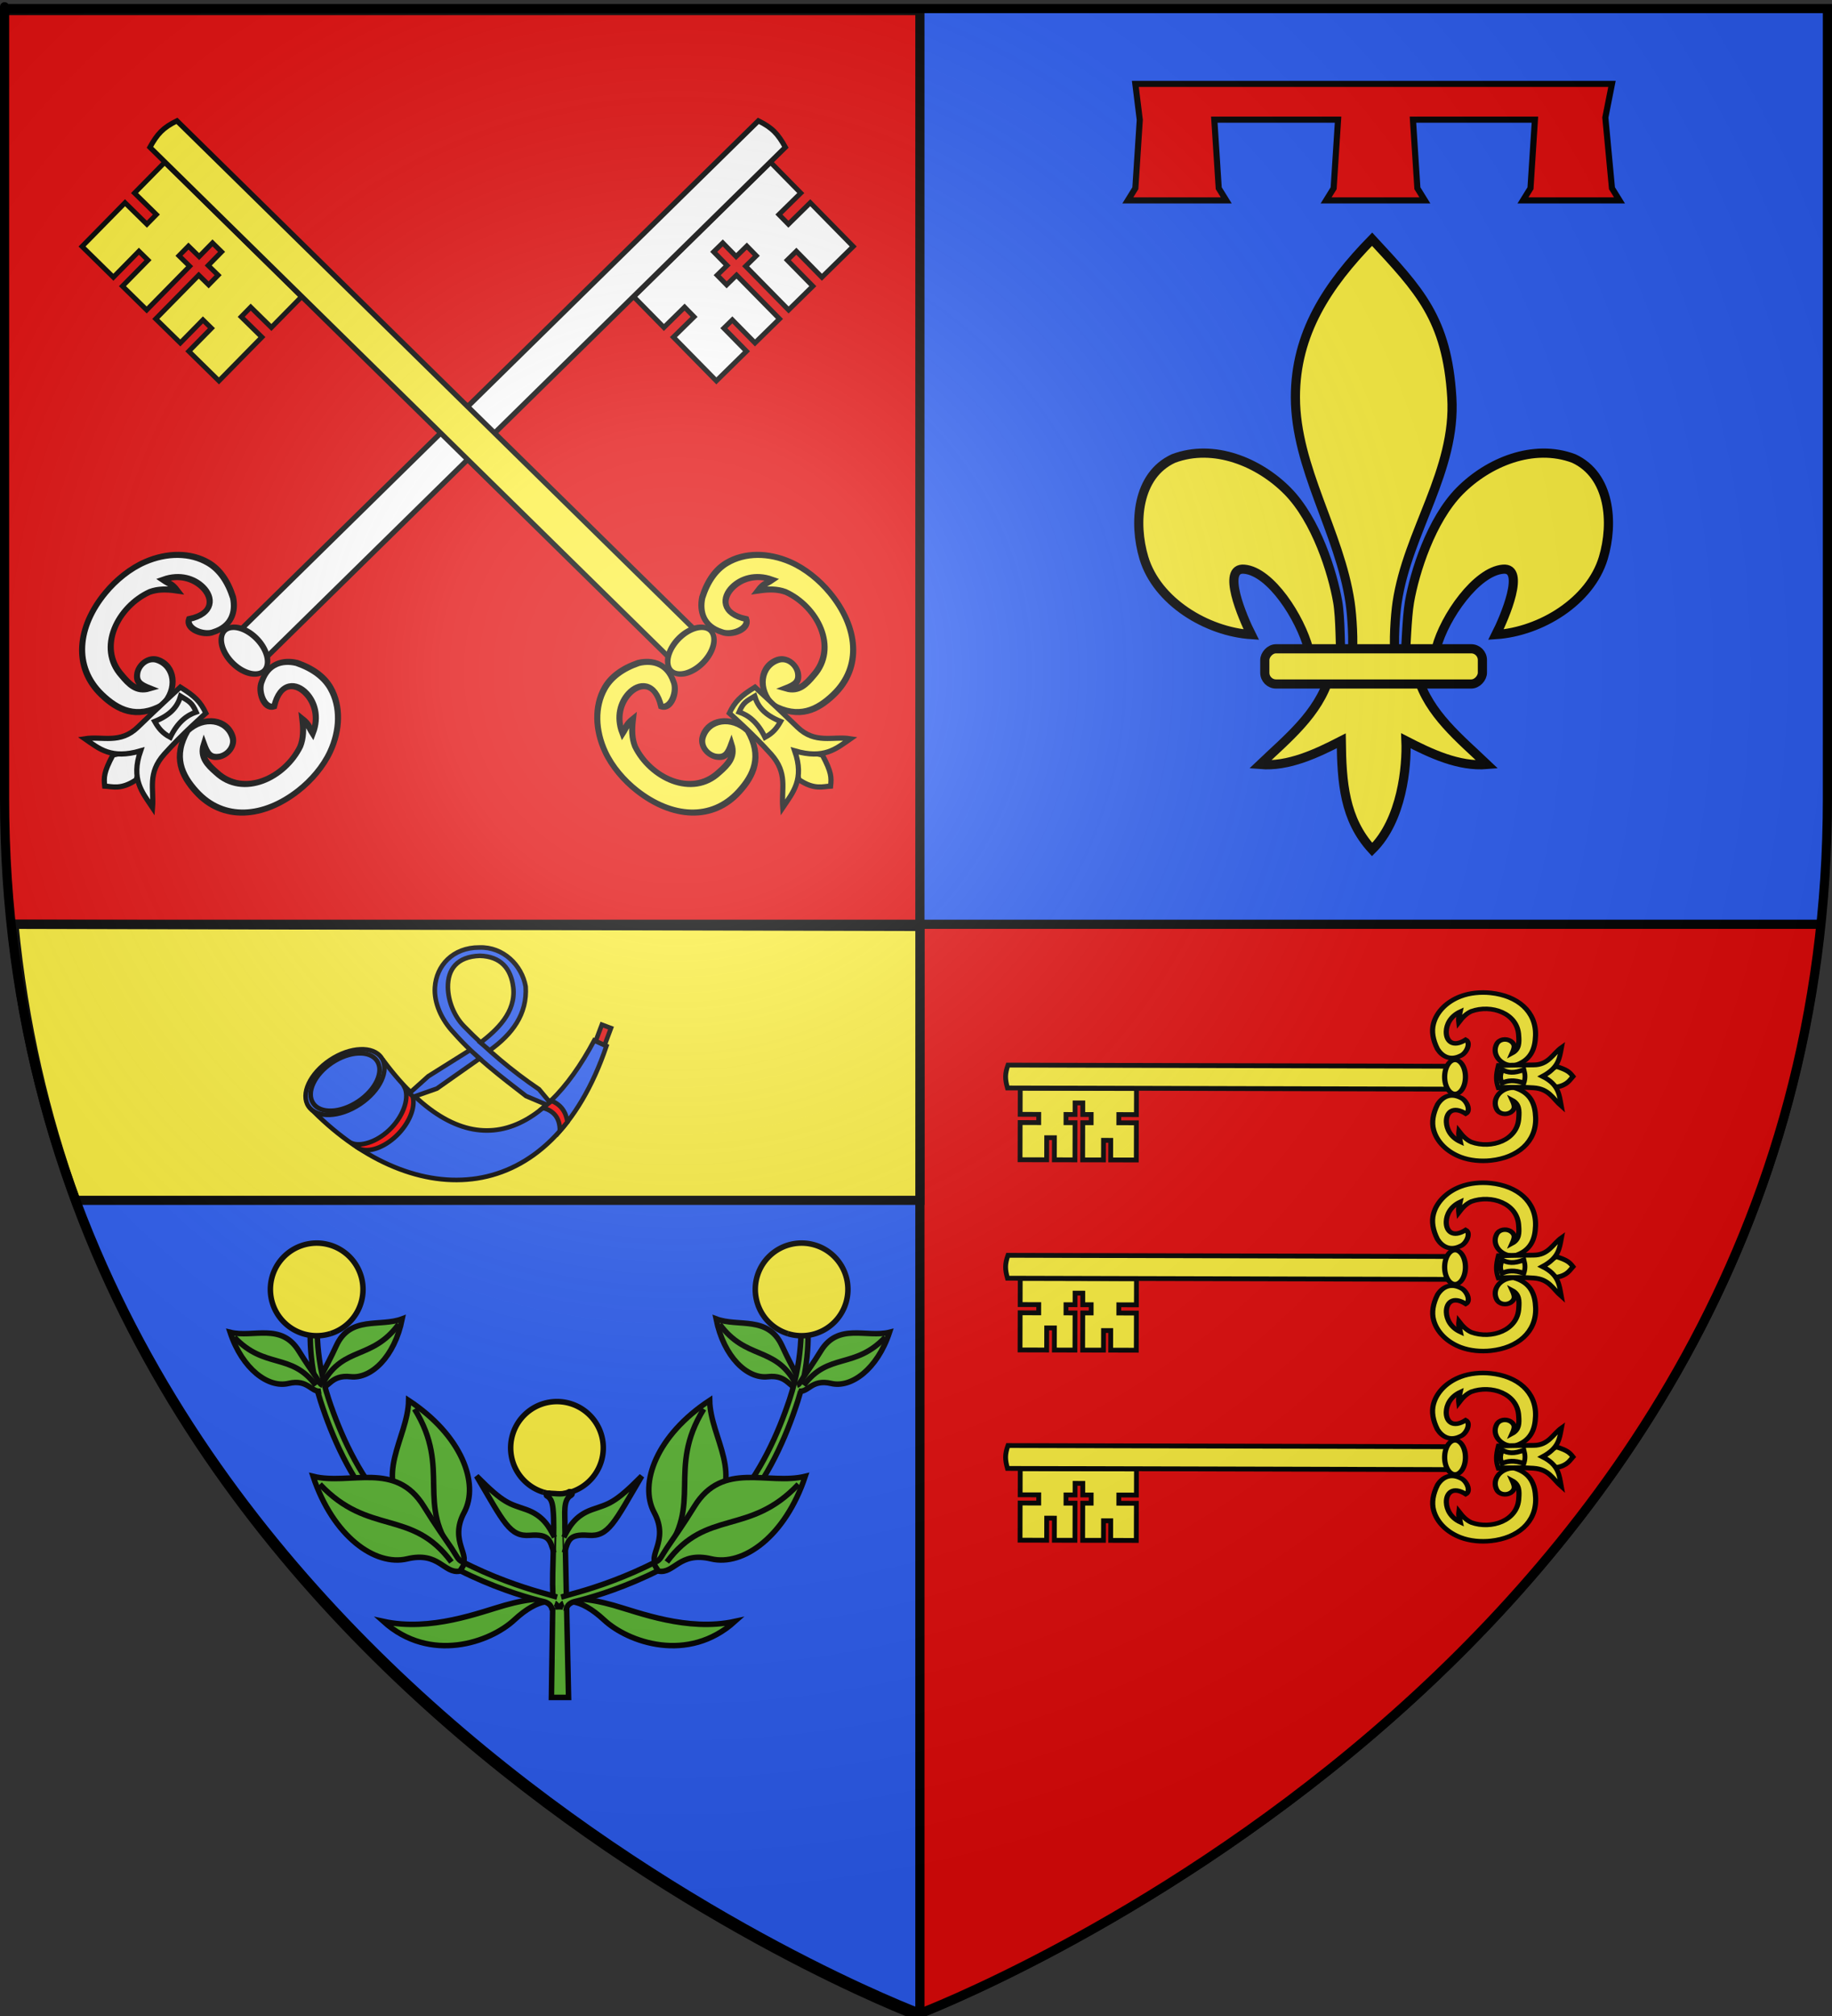 <?xml version="1.0" encoding="UTF-8" standalone="no"?>
<svg
   xmlns:dc="http://purl.org/dc/elements/1.1/"
   xmlns:cc="http://web.resource.org/cc/"
   xmlns:rdf="http://www.w3.org/1999/02/22-rdf-syntax-ns#"
   xmlns:svg="http://www.w3.org/2000/svg"
   xmlns="http://www.w3.org/2000/svg"
   xmlns:xlink="http://www.w3.org/1999/xlink"
   xmlns:sodipodi="http://sodipodi.sourceforge.net/DTD/sodipodi-0.dtd"
   xmlns:inkscape="http://www.inkscape.org/namespaces/inkscape"
   height="660"
   width="600"
   version="1.0"
   id="svg2"
   sodipodi:version="0.32"
   inkscape:version="0.44.1"
   sodipodi:docname="Blason département fr Vaucluse.svg"
   sodipodi:docbase="C:\Documents and Settings\Standard\Mes documents\aaaOuiqui\Blasons\Blasons Yvelines svg"
   inkscape:export-filename="/Users/olivier/Desktop/Blason Rouge/Blason_Vide_3D.png"
   inkscape:export-xdpi="144"
   inkscape:export-ydpi="144">
  <rect width="100%" height="100%" fill="#333333" stroke="none"/>
  <sodipodi:namedview
     inkscape:window-height="712"
     inkscape:window-width="1024"
     inkscape:pageshadow="2"
     inkscape:pageopacity="0.0"
     guidetolerance="10.0"
     gridtolerance="10.0"
     objecttolerance="10.0"
     borderopacity="1.0"
     bordercolor="#666666"
     pagecolor="#ffffff"
     id="base"
     showgrid="false"
     height="660px"
     inkscape:zoom="0.78333333"
     inkscape:cx="331.57146"
     inkscape:cy="349.01573"
     inkscape:window-x="-4"
     inkscape:window-y="-4"
     inkscape:current-layer="layer4"
     showguides="true"
     inkscape:guide-bbox="true" />
  <desc
     id="desc4">Flag of Canton of Valais (Wallis)</desc>
  <defs
     id="defs6">
    <linearGradient
       id="linearGradient2893">
      <stop
         style="stop-color:white;stop-opacity:0.314;"
         offset="0"
         id="stop2895" />
      <stop
         id="stop2897"
         offset="0.19"
         style="stop-color:white;stop-opacity:0.251;" />
      <stop
         style="stop-color:#6b6b6b;stop-opacity:0.125;"
         offset="0.6"
         id="stop2901" />
      <stop
         style="stop-color:black;stop-opacity:0.125;"
         offset="1"
         id="stop2899" />
    </linearGradient>
    <radialGradient
       inkscape:collect="always"
       xlink:href="#linearGradient2893"
       id="radialGradient3163"
       gradientUnits="userSpaceOnUse"
       gradientTransform="matrix(1.353,0,0,1.349,-77.629,-85.747)"
       cx="221.445"
       cy="226.331"
       fx="221.445"
       fy="226.331"
       r="300" />
  </defs>
  <g
     inkscape:groupmode="layer"
     id="layer3"
     inkscape:label="Fond écu"
     style="display:inline"
     sodipodi:insensitive="true">
    <path
       id="path2855"
       style="fill:#e20909;fill-opacity:1;fill-rule:evenodd;stroke:black;stroke-width:2.5;stroke-linecap:butt;stroke-linejoin:miter;stroke-miterlimit:4;stroke-dasharray:none;stroke-opacity:1"
       d="M 300,660.027 C 300,660.027 598.5,547.706 598.5,262.255 C 598.5,-23.197 598.5,3.703 598.5,3.703 L 1.5,3.703 L 1.5,262.255 C 1.5,547.706 300,660.027 300,660.027 z "
       sodipodi:nodetypes="cccccc" />
    <g
       id="g4996"
       transform="matrix(0.565,0,0,0.565,87.542,301.979)"
       style="fill:#2b5df2;fill-opacity:1;stroke:black;stroke-width:5.308;stroke-miterlimit:4;stroke-dasharray:none;stroke-opacity:1" />
    <g
       id="g5002"
       transform="matrix(0.565,0,0,0.565,195.414,301.979)"
       style="fill:#2b5df2;fill-opacity:1;stroke:black;stroke-width:5.308;stroke-miterlimit:4;stroke-dasharray:none;stroke-opacity:1" />
    <path
       sodipodi:nodetypes="cccccc"
       d="M 595.285,302.858 C 596.556,290.132 598.5,275.748 598.5,262.255 C 598.5,-23.197 598.5,3.703 598.5,3.703 L 301.277,3.703 L 301.915,303.191 L 595.285,302.858 z "
       style="fill:#2b5df2;fill-opacity:1;fill-rule:evenodd;stroke:none;stroke-width:1px;stroke-linecap:butt;stroke-linejoin:miter;stroke-opacity:1"
       id="path8544" />
    <path
       sodipodi:nodetypes="cccc"
       d="M 301.277,660.027 L 301.275,303.305 L 4.565,302.606 C 29.254,560.223 301.277,660.027 301.277,660.027 z "
       style="fill:#2b5df2;fill-opacity:1;fill-rule:evenodd;stroke:none;stroke-width:1px;stroke-linecap:butt;stroke-linejoin:miter;stroke-opacity:1"
       id="path9435" />
  </g>
  <g
     inkscape:groupmode="layer"
     id="layer4"
     inkscape:label="Meubles"
     style="display:inline">
    <path
       style="fill:none;fill-opacity:0.75;fill-rule:evenodd;stroke:black;stroke-width:3;stroke-linecap:butt;stroke-linejoin:miter;stroke-miterlimit:4;stroke-dasharray:none;stroke-opacity:1;display:inline"
       d="M 301.277,1.939 L 301.277,659.097"
       id="path12094" />
    <path
       style="fill:none;fill-opacity:0.75;fill-rule:evenodd;stroke:none;stroke-width:3;stroke-linecap:butt;stroke-linejoin:miter;stroke-miterlimit:4;stroke-dasharray:none;stroke-opacity:1;display:inline"
       d="M 3.611,302.553 L 595.775,302.553"
       id="path11207" />
    <rect
       y="118.433"
       x="1017.427"
       height="0"
       width="2"
       id="rect12745"
       style="fill:white;fill-opacity:1;fill-rule:evenodd;stroke:black;stroke-width:2;stroke-linecap:round;stroke-linejoin:round;stroke-miterlimit:4;stroke-dasharray:none;stroke-dashoffset:0;stroke-opacity:1" />
    <g
       transform="matrix(0.53,0,0,0.53,-266.96,137.698)"
       id="g6525">
      <g
         id="g5606"
         transform="matrix(0.716,-0.698,0.698,0.716,-62.084,257.937)">
        <path
           sodipodi:nodetypes="ccccccccccccccccccccccccccccccccc"
           id="path16424"
           d="M 1037.589,428.432 L 1037.693,455.047 L 1018.756,455.121 L 1018.782,463.499 L 1037.719,463.424 L 1037.868,501.299 L 1010.742,501.405 L 1010.654,478.885 L 1002.788,478.91 L 1002.876,501.43 L 981.892,501.512 L 981.743,463.637 L 990.982,463.611 L 990.956,455.234 L 981.717,455.26 L 981.681,443.462 L 973.815,443.486 L 973.851,455.284 L 965.285,455.304 L 965.311,463.682 L 973.877,463.662 L 974.026,501.536 L 952.8,501.593 L 952.721,481.632 L 945.367,481.654 L 945.446,501.615 L 919.343,501.717 L 919.194,463.843 L 937.108,463.772 L 937.082,455.395 L 919.168,455.465 L 919.064,428.851 L 1037.589,428.432 z "
           style="fill:white;fill-opacity:1;fill-rule:evenodd;stroke:black;stroke-width:3.071;stroke-linecap:butt;stroke-linejoin:miter;stroke-miterlimit:4;stroke-dasharray:none;stroke-opacity:1" />
        <path
           sodipodi:nodetypes="ccccc"
           id="path16457"
           d="M 1050.066,404.814 C 1053.297,413.913 1053.098,419.027 1050.617,428.149 L 590.555,429.941 L 590.448,406.604 L 1050.066,404.814 z "
           style="fill:white;fill-opacity:1;fill-rule:evenodd;stroke:black;stroke-width:3.216;stroke-linecap:butt;stroke-linejoin:miter;stroke-miterlimit:4;stroke-dasharray:none;stroke-opacity:1" />
        <path
           transform="matrix(3.18867e-3,0.908,-1.071,4.707868e-3,604.176,-1121.417)"
           sodipodi:open="true"
           sodipodi:end="8.1662395"
           sodipodi:start="1.884771"
           d="M 1689.039,23.827 A 19.092,9.899 0 1 1 1689.07,23.832"
           sodipodi:ry="9.8994951"
           sodipodi:rx="19.091883"
           sodipodi:cy="14.411526"
           sodipodi:cx="1694.9349"
           id="path2006"
           style="fill:white;fill-opacity:1;fill-rule:evenodd;stroke:black;stroke-width:3.425;stroke-linecap:round;stroke-linejoin:round;stroke-miterlimit:4;stroke-dasharray:none;stroke-dashoffset:0;stroke-opacity:1"
           sodipodi:type="arc" />
        <g
           transform="matrix(1.203,0,0,1.054,-118.758,-27.407)"
           id="g5565">
          <path
             style="fill:white;fill-opacity:1;fill-rule:evenodd;stroke:black;stroke-width:3.33;stroke-linecap:butt;stroke-linejoin:miter;stroke-miterlimit:4;stroke-dasharray:none;stroke-opacity:1"
             d="M 583.574,386.135 C 578.753,388.966 582.922,399.302 587.898,401.586 C 596.618,406.573 603.48,402.351 607.493,395.109 C 611.459,386.126 612.571,377.851 610.876,370.604 C 608.105,358.75 599.322,349.164 587.966,344.222 C 580.092,340.795 570.746,339.852 562.276,340.893 C 539.621,343.677 523.646,358.781 524.372,382.255 C 524.763,394.927 528.162,406.671 543.026,411.29 C 554.66,410.999 561.619,399.939 557.328,390.358 C 555.231,385.676 549.568,384.632 545.584,387.354 C 541.37,390.605 542.035,393.627 544.207,399.148 C 538.142,395.464 538.201,388.913 538.659,382.191 C 539.489,360.178 562.062,351.773 578.794,358.641 C 582.828,360.689 586.079,364.28 589.4,369.208 C 589.933,364.222 588.918,363.436 588.138,358.955 C 596.384,363.291 599.866,371.257 600.038,378.214 C 600.26,387.187 594.678,394.161 583.574,386.135 z "
             id="path16444"
             sodipodi:nodetypes="cccsssscsccccccsc" />
          <path
             sodipodi:nodetypes="cccsssscsccccccsc"
             id="path5563"
             d="M 583.574,457.647 C 578.753,454.816 582.922,444.48 587.898,442.196 C 596.618,437.209 603.48,441.431 607.493,448.673 C 611.459,457.656 612.571,465.931 610.876,473.178 C 608.105,485.032 599.322,494.617 587.966,499.56 C 580.092,502.987 570.746,503.93 562.276,502.889 C 539.621,500.105 523.646,485.001 524.372,461.526 C 524.763,448.855 528.162,437.111 543.026,432.492 C 554.66,432.783 561.619,443.843 557.328,453.424 C 555.231,458.106 549.568,459.149 545.584,456.428 C 541.37,453.177 542.035,450.155 544.207,444.634 C 538.142,448.318 538.201,454.869 538.659,461.591 C 539.489,483.603 562.062,492.009 578.794,485.141 C 582.828,483.093 586.079,479.502 589.4,474.574 C 589.933,479.56 588.918,480.346 588.138,484.827 C 596.384,480.491 599.866,472.525 600.038,465.568 C 600.26,456.595 594.678,449.621 583.574,457.647 z "
             style="fill:white;fill-opacity:1;fill-rule:evenodd;stroke:black;stroke-width:3.33;stroke-linecap:butt;stroke-linejoin:miter;stroke-miterlimit:4;stroke-dasharray:none;stroke-opacity:1" />
        </g>
        <g
           transform="matrix(0.718,0.696,-0.696,0.718,725.314,37.455)"
           id="g2118">
          <path
             style="fill:white;fill-opacity:1;fill-rule:evenodd;stroke:black;stroke-width:3.216;stroke-linecap:butt;stroke-linejoin:miter;stroke-miterlimit:4;stroke-dasharray:none;stroke-opacity:1"
             d="M 83.751,447.567 C 88.49,447.831 93.871,450.042 103.293,443.689 L 109.175,423.692 L 88.862,428.407 C 83.188,438.993 83.184,442.163 83.751,447.567 z "
             id="path16463"
             sodipodi:nodetypes="ccccc" />
          <path
             style="fill:white;fill-opacity:1;fill-rule:evenodd;stroke:black;stroke-width:3.216;stroke-linecap:butt;stroke-linejoin:miter;stroke-miterlimit:4;stroke-dasharray:none;stroke-opacity:1"
             d="M 130.64,386.559 C 139.744,392.202 143.063,395.687 146.435,402.694 C 146.435,402.694 131.846,415.449 120.686,427.864 C 109.998,439.753 114.272,449.238 113.282,460.957 C 106.973,451.466 99.804,443.477 105.993,425.859 C 87.814,431.047 80.637,424.649 71.555,418.293 C 82.317,416.588 93.357,421.822 104.361,411.187 C 116.188,399.757 130.64,386.559 130.64,386.559 z "
             id="path16461"
             sodipodi:nodetypes="ccscccsc" />
          <path
             style="fill:white;fill-opacity:1;fill-rule:evenodd;stroke:black;stroke-width:3.216;stroke-linecap:butt;stroke-linejoin:miter;stroke-miterlimit:4;stroke-dasharray:none;stroke-opacity:1"
             d="M 130.812,392.147 C 136.294,395.47 137.851,396.13 140.422,401.976 C 134.68,403.919 128.984,408.104 124.369,417.545 C 119.306,414.779 117.115,411.862 114.76,407.715 C 124.831,403.626 128.861,398.578 130.812,392.147 z "
             id="path17354"
             sodipodi:nodetypes="ccccc" />
        </g>
      </g>
      <g
         transform="matrix(-0.716,-0.698,-0.698,0.716,1647.433,257.937)"
         id="g5618"
         style="fill:#fcef3c;fill-opacity:1">
        <path
           style="fill:#fcef3c;fill-opacity:1;fill-rule:evenodd;stroke:black;stroke-width:3.071;stroke-linecap:butt;stroke-linejoin:miter;stroke-miterlimit:4;stroke-dasharray:none;stroke-opacity:1"
           d="M 1037.589,428.432 L 1037.693,455.047 L 1018.756,455.121 L 1018.782,463.499 L 1037.719,463.424 L 1037.868,501.299 L 1010.742,501.405 L 1010.654,478.885 L 1002.788,478.91 L 1002.876,501.43 L 981.892,501.512 L 981.743,463.637 L 990.982,463.611 L 990.956,455.234 L 981.717,455.26 L 981.681,443.462 L 973.815,443.486 L 973.851,455.284 L 965.285,455.304 L 965.311,463.682 L 973.877,463.662 L 974.026,501.536 L 952.8,501.593 L 952.721,481.632 L 945.367,481.654 L 945.446,501.615 L 919.343,501.717 L 919.194,463.843 L 937.108,463.772 L 937.082,455.395 L 919.168,455.465 L 919.064,428.851 L 1037.589,428.432 z "
           id="path5620"
           sodipodi:nodetypes="ccccccccccccccccccccccccccccccccc" />
        <path
           style="fill:#fcef3c;fill-opacity:1;fill-rule:evenodd;stroke:black;stroke-width:3.216;stroke-linecap:butt;stroke-linejoin:miter;stroke-miterlimit:4;stroke-dasharray:none;stroke-opacity:1"
           d="M 1050.066,404.814 C 1053.297,413.913 1053.098,419.027 1050.617,428.149 L 590.555,429.941 L 590.448,406.604 L 1050.066,404.814 z "
           id="path5622"
           sodipodi:nodetypes="ccccc" />
        <path
           sodipodi:type="arc"
           style="fill:#fcef3c;fill-opacity:1;fill-rule:evenodd;stroke:black;stroke-width:3.425;stroke-linecap:round;stroke-linejoin:round;stroke-miterlimit:4;stroke-dasharray:none;stroke-dashoffset:0;stroke-opacity:1"
           id="path5624"
           sodipodi:cx="1694.9349"
           sodipodi:cy="14.411526"
           sodipodi:rx="19.091883"
           sodipodi:ry="9.8994951"
           d="M 1689.039,23.827 A 19.092,9.899 0 1 1 1689.07,23.832"
           sodipodi:start="1.884771"
           sodipodi:end="8.1662395"
           sodipodi:open="true"
           transform="matrix(3.18867e-3,0.908,-1.071,4.707868e-3,604.176,-1121.417)" />
        <g
           id="g5626"
           transform="matrix(1.203,0,0,1.054,-118.758,-27.407)"
           style="fill:#fcef3c;fill-opacity:1">
          <path
             sodipodi:nodetypes="cccsssscsccccccsc"
             id="path5628"
             d="M 583.574,386.135 C 578.753,388.966 582.922,399.302 587.898,401.586 C 596.618,406.573 603.48,402.351 607.493,395.109 C 611.459,386.126 612.571,377.851 610.876,370.604 C 608.105,358.75 599.322,349.164 587.966,344.222 C 580.092,340.795 570.746,339.852 562.276,340.893 C 539.621,343.677 523.646,358.781 524.372,382.255 C 524.763,394.927 528.162,406.671 543.026,411.29 C 554.66,410.999 561.619,399.939 557.328,390.358 C 555.231,385.676 549.568,384.632 545.584,387.354 C 541.37,390.605 542.035,393.627 544.207,399.148 C 538.142,395.464 538.201,388.913 538.659,382.191 C 539.489,360.178 562.062,351.773 578.794,358.641 C 582.828,360.689 586.079,364.28 589.4,369.208 C 589.933,364.222 588.918,363.436 588.138,358.955 C 596.384,363.291 599.866,371.257 600.038,378.214 C 600.26,387.187 594.678,394.161 583.574,386.135 z "
             style="fill:#fcef3c;fill-opacity:1;fill-rule:evenodd;stroke:black;stroke-width:3.33;stroke-linecap:butt;stroke-linejoin:miter;stroke-miterlimit:4;stroke-dasharray:none;stroke-opacity:1" />
          <path
             style="fill:#fcef3c;fill-opacity:1;fill-rule:evenodd;stroke:black;stroke-width:3.33;stroke-linecap:butt;stroke-linejoin:miter;stroke-miterlimit:4;stroke-dasharray:none;stroke-opacity:1"
             d="M 583.574,457.647 C 578.753,454.816 582.922,444.48 587.898,442.196 C 596.618,437.209 603.48,441.431 607.493,448.673 C 611.459,457.656 612.571,465.931 610.876,473.178 C 608.105,485.032 599.322,494.617 587.966,499.56 C 580.092,502.987 570.746,503.93 562.276,502.889 C 539.621,500.105 523.646,485.001 524.372,461.526 C 524.763,448.855 528.162,437.111 543.026,432.492 C 554.66,432.783 561.619,443.843 557.328,453.424 C 555.231,458.106 549.568,459.149 545.584,456.428 C 541.37,453.177 542.035,450.155 544.207,444.634 C 538.142,448.318 538.201,454.869 538.659,461.591 C 539.489,483.603 562.062,492.009 578.794,485.141 C 582.828,483.093 586.079,479.502 589.4,474.574 C 589.933,479.56 588.918,480.346 588.138,484.827 C 596.384,480.491 599.866,472.525 600.038,465.568 C 600.26,456.595 594.678,449.621 583.574,457.647 z "
             id="path5630"
             sodipodi:nodetypes="cccsssscsccccccsc" />
        </g>
        <g
           id="g5632"
           transform="matrix(0.718,0.696,-0.696,0.718,725.314,37.455)"
           style="fill:#fcef3c;fill-opacity:1">
          <path
             sodipodi:nodetypes="ccccc"
             id="path5634"
             d="M 83.751,447.567 C 88.49,447.831 93.871,450.042 103.293,443.689 L 109.175,423.692 L 88.862,428.407 C 83.188,438.993 83.184,442.163 83.751,447.567 z "
             style="fill:#fcef3c;fill-opacity:1;fill-rule:evenodd;stroke:black;stroke-width:3.216;stroke-linecap:butt;stroke-linejoin:miter;stroke-miterlimit:4;stroke-dasharray:none;stroke-opacity:1" />
          <path
             sodipodi:nodetypes="ccscccsc"
             id="path5636"
             d="M 130.64,386.559 C 139.744,392.202 143.063,395.687 146.435,402.694 C 146.435,402.694 131.846,415.449 120.686,427.864 C 109.998,439.753 114.272,449.238 113.282,460.957 C 106.973,451.466 99.804,443.477 105.993,425.859 C 87.814,431.047 80.637,424.649 71.555,418.293 C 82.317,416.588 93.357,421.822 104.361,411.187 C 116.188,399.757 130.64,386.559 130.64,386.559 z "
             style="fill:#fcef3c;fill-opacity:1;fill-rule:evenodd;stroke:black;stroke-width:3.216;stroke-linecap:butt;stroke-linejoin:miter;stroke-miterlimit:4;stroke-dasharray:none;stroke-opacity:1" />
          <path
             sodipodi:nodetypes="ccccc"
             id="path5638"
             d="M 130.812,392.147 C 136.294,395.47 137.851,396.13 140.422,401.976 C 134.68,403.919 128.984,408.104 124.369,417.545 C 119.306,414.779 117.115,411.862 114.76,407.715 C 124.831,403.626 128.861,398.578 130.812,392.147 z "
             style="fill:#fcef3c;fill-opacity:1;fill-rule:evenodd;stroke:black;stroke-width:3.216;stroke-linecap:butt;stroke-linejoin:miter;stroke-miterlimit:4;stroke-dasharray:none;stroke-opacity:1" />
        </g>
      </g>
    </g>
    <g
       id="g9748"
       transform="translate(0,-10.02)">
      <g
         transform="matrix(0.524,0,0,0.524,474.583,470.875)"
         id="g2315"
         style="stroke:black;stroke-width:5.729;stroke-miterlimit:4;stroke-dasharray:none;stroke-opacity:1;display:inline">
        <path
           style="fill:#fcef3c;fill-opacity:1;fill-rule:evenodd;stroke:black;stroke-width:5.729;stroke-linecap:butt;stroke-linejoin:miter;stroke-miterlimit:4;stroke-dasharray:none;stroke-opacity:1"
           d="M -48.097,-730.047 C -18.635,-698.201 -1.311,-680.639 1.716,-631.226 C 4.517,-585.498 -25.913,-547.267 -32.472,-503.038 C -33.716,-494.649 -34.783,-477.525 -33.659,-470.58 C -32.827,-465.437 -30.267,-449.725 -27.472,-469.166 C -26.897,-473.165 -26.485,-493.226 -24.722,-503.413 C -21.51,-521.974 -11.224,-554.612 6.622,-572.694 C 24.46,-590.769 52.726,-602.493 77.934,-593.038 C 100.774,-582.5 102.933,-552.738 96.434,-530.976 C 88.296,-503.72 57.193,-484.855 29.309,-483.007 C 34.835,-493.933 48.059,-525.12 33.716,-523.882 C 17.113,-522.449 -2.747,-494.201 -7.917,-474.823 C -9.864,-467.525 -9.078,-456.195 -19.503,-456.663 C -12.628,-433.435 6.777,-418.065 23.778,-401.851 C 6.056,-400.377 -11.477,-408.718 -26.941,-416.663 C -26.287,-400.738 -29.378,-367.096 -48.097,-348.726 C -65.472,-367.642 -67.053,-390.712 -67.378,-416.663 C -82.841,-408.718 -100.374,-400.377 -118.097,-401.851 C -101.096,-418.065 -81.69,-433.435 -74.816,-456.663 C -85.241,-456.195 -85.868,-466.818 -87.816,-474.116 C -92.986,-493.493 -111.432,-522.449 -128.034,-523.882 C -142.378,-525.12 -129.153,-493.933 -123.628,-483.007 C -151.512,-484.855 -182.614,-503.72 -190.753,-530.976 C -197.252,-552.738 -195.093,-582.5 -172.253,-593.038 C -147.045,-602.493 -118.779,-590.769 -100.941,-572.694 C -83.095,-554.612 -72.809,-521.974 -69.597,-503.413 C -67.834,-493.226 -68.129,-474.579 -67.554,-470.58 C -64.758,-451.139 -61.492,-465.437 -60.659,-470.58 C -59.535,-477.525 -60.603,-494.649 -61.847,-503.038 C -68.406,-547.267 -95.956,-587.053 -96.034,-631.226 C -96.104,-671.112 -76.051,-701.46 -48.097,-730.047 z "
           id="path2317"
           sodipodi:nodetypes="csssssscscsscccccccsscscssssssc" />
        <rect
           rx="7.012"
           style="fill:#fcef3c;fill-opacity:1;fill-rule:evenodd;stroke:black;stroke-width:5.729;stroke-linejoin:round;stroke-miterlimit:4;stroke-dasharray:none;stroke-opacity:1"
           id="rect2319"
           width="136"
           height="22"
           x="-20.841"
           y="-474.154"
           ry="7.012"
           transform="scale(-1,1)" />
      </g>
      <path
         sodipodi:nodetypes="ccccccccccccccccccccc"
         id="path22246"
         d="M 371.839,37.491 L 373.289,49.268 L 371.839,71.645 L 369.378,75.623 L 401.61,75.623 L 399.149,71.645 L 397.699,49.198 L 438.229,49.198 L 436.779,71.645 L 434.318,75.623 L 466.668,75.623 L 464.207,71.645 L 462.757,49.198 L 502.701,49.198 L 501.25,71.645 L 498.789,75.623 L 530.399,75.623 L 527.938,71.645 L 525.762,48.501 L 527.938,37.491 L 371.839,37.491 z "
         style="fill:#e20909;fill-opacity:1;fill-rule:evenodd;stroke:black;stroke-width:2;stroke-linecap:butt;stroke-linejoin:miter;stroke-miterlimit:4;stroke-dasharray:none;stroke-opacity:1;display:inline" />
    </g>
    <g
       id="g9868"
       transform="matrix(0.606,0,0,0.606,-201.855,4.65)"
       style="stroke:black;stroke-width:2.602;stroke-miterlimit:4;stroke-dasharray:none;stroke-opacity:1">
      <g
         style="fill:#fcef3c;fill-opacity:1;stroke:black;stroke-width:4.912;stroke-miterlimit:4;stroke-dasharray:none;stroke-opacity:1"
         id="g9778"
         transform="matrix(-0.53,6.784196e-4,6.784196e-4,0.53,1434.106,352.458)">
        <path
           sodipodi:nodetypes="ccccccccccccccccccccccccccccccccc"
           id="path9780"
           d="M 1037.589,428.432 L 1037.693,455.047 L 1018.756,455.121 L 1018.782,463.499 L 1037.719,463.424 L 1037.868,501.299 L 1010.742,501.405 L 1010.654,478.885 L 1002.788,478.91 L 1002.876,501.43 L 981.892,501.512 L 981.743,463.637 L 990.982,463.611 L 990.956,455.234 L 981.717,455.26 L 981.681,443.462 L 973.815,443.486 L 973.851,455.284 L 965.285,455.304 L 965.311,463.682 L 973.877,463.662 L 974.026,501.536 L 952.8,501.593 L 952.721,481.632 L 945.367,481.654 L 945.446,501.615 L 919.343,501.717 L 919.194,463.843 L 937.108,463.772 L 937.082,455.395 L 919.168,455.465 L 919.064,428.851 L 1037.589,428.432 z "
           style="fill:#fcef3c;fill-opacity:1;fill-rule:evenodd;stroke:black;stroke-width:4.912;stroke-linecap:butt;stroke-linejoin:miter;stroke-miterlimit:4;stroke-dasharray:none;stroke-opacity:1" />
        <path
           sodipodi:nodetypes="ccccc"
           id="path9782"
           d="M 1050.066,404.814 C 1053.297,413.913 1053.098,419.027 1050.617,428.149 L 590.555,429.941 L 590.448,406.604 L 1050.066,404.814 z "
           style="fill:#fcef3c;fill-opacity:1;fill-rule:evenodd;stroke:black;stroke-width:4.912;stroke-linecap:butt;stroke-linejoin:miter;stroke-miterlimit:4;stroke-dasharray:none;stroke-opacity:1" />
        <path
           transform="matrix(3.18867e-3,0.908,-1.071,4.707868e-3,604.176,-1121.417)"
           sodipodi:open="true"
           sodipodi:end="8.1662395"
           sodipodi:start="1.884771"
           d="M 1689.039,23.827 A 19.092,9.899 0 1 1 1689.07,23.832"
           sodipodi:ry="9.8994951"
           sodipodi:rx="19.091883"
           sodipodi:cy="14.411526"
           sodipodi:cx="1694.9349"
           id="path9784"
           style="fill:#fcef3c;fill-opacity:1;fill-rule:evenodd;stroke:black;stroke-width:4.982;stroke-linecap:round;stroke-linejoin:round;stroke-miterlimit:4;stroke-dasharray:none;stroke-dashoffset:0;stroke-opacity:1"
           sodipodi:type="arc" />
        <g
           style="fill:#fcef3c;fill-opacity:1;stroke:black;stroke-width:4.362;stroke-miterlimit:4;stroke-dasharray:none;stroke-opacity:1"
           transform="matrix(1.203,0,0,1.054,-118.758,-27.407)"
           id="g9786">
          <path
             style="fill:#fcef3c;fill-opacity:1;fill-rule:evenodd;stroke:black;stroke-width:4.362;stroke-linecap:butt;stroke-linejoin:miter;stroke-miterlimit:4;stroke-dasharray:none;stroke-opacity:1"
             d="M 583.574,386.135 C 578.753,388.966 582.922,399.302 587.898,401.586 C 596.618,406.573 603.48,402.351 607.493,395.109 C 611.459,386.126 612.571,377.851 610.876,370.604 C 608.105,358.75 599.322,349.164 587.966,344.222 C 580.092,340.795 570.746,339.852 562.276,340.893 C 539.621,343.677 523.646,358.781 524.372,382.255 C 524.763,394.927 528.162,406.671 543.026,411.29 C 554.66,410.999 561.619,399.939 557.328,390.358 C 555.231,385.676 549.568,384.632 545.584,387.354 C 541.37,390.605 542.035,393.627 544.207,399.148 C 538.142,395.464 538.201,388.913 538.659,382.191 C 539.489,360.178 562.062,351.773 578.794,358.641 C 582.828,360.689 586.079,364.28 589.4,369.208 C 589.933,364.222 588.918,363.436 588.138,358.955 C 596.384,363.291 599.866,371.257 600.038,378.214 C 600.26,387.187 594.678,394.161 583.574,386.135 z "
             id="path9788"
             sodipodi:nodetypes="cccsssscsccccccsc" />
          <path
             sodipodi:nodetypes="cccsssscsccccccsc"
             id="path9790"
             d="M 583.574,457.647 C 578.753,454.816 582.922,444.48 587.898,442.196 C 596.618,437.209 603.48,441.431 607.493,448.673 C 611.459,457.656 612.571,465.931 610.876,473.178 C 608.105,485.032 599.322,494.617 587.966,499.56 C 580.092,502.987 570.746,503.93 562.276,502.889 C 539.621,500.105 523.646,485.001 524.372,461.526 C 524.763,448.855 528.162,437.111 543.026,432.492 C 554.66,432.783 561.619,443.843 557.328,453.424 C 555.231,458.106 549.568,459.149 545.584,456.428 C 541.37,453.177 542.035,450.155 544.207,444.634 C 538.142,448.318 538.201,454.869 538.659,461.591 C 539.489,483.603 562.062,492.009 578.794,485.141 C 582.828,483.093 586.079,479.502 589.4,474.574 C 589.933,479.56 588.918,480.346 588.138,484.827 C 596.384,480.491 599.866,472.525 600.038,465.568 C 600.26,456.595 594.678,449.621 583.574,457.647 z "
             style="fill:#fcef3c;fill-opacity:1;fill-rule:evenodd;stroke:black;stroke-width:4.362;stroke-linecap:butt;stroke-linejoin:miter;stroke-miterlimit:4;stroke-dasharray:none;stroke-opacity:1" />
        </g>
        <g
           style="fill:#fcef3c;fill-opacity:1;stroke:black;stroke-width:4.912;stroke-miterlimit:4;stroke-dasharray:none;stroke-opacity:1"
           transform="matrix(0.718,0.696,-0.696,0.718,725.314,37.455)"
           id="g9792">
          <path
             style="fill:#fcef3c;fill-opacity:1;fill-rule:evenodd;stroke:black;stroke-width:4.912;stroke-linecap:butt;stroke-linejoin:miter;stroke-miterlimit:4;stroke-dasharray:none;stroke-opacity:1"
             d="M 83.751,447.567 C 88.49,447.831 93.871,450.042 103.293,443.689 L 109.175,423.692 L 88.862,428.407 C 83.188,438.993 83.184,442.163 83.751,447.567 z "
             id="path9794"
             sodipodi:nodetypes="ccccc" />
          <path
             style="fill:#fcef3c;fill-opacity:1;fill-rule:evenodd;stroke:black;stroke-width:4.912;stroke-linecap:butt;stroke-linejoin:miter;stroke-miterlimit:4;stroke-dasharray:none;stroke-opacity:1"
             d="M 130.64,386.559 C 139.744,392.202 143.063,395.687 146.435,402.694 C 146.435,402.694 131.846,415.449 120.686,427.864 C 109.998,439.753 114.272,449.238 113.282,460.957 C 106.973,451.466 99.804,443.477 105.993,425.859 C 87.814,431.047 80.637,424.649 71.555,418.293 C 82.317,416.588 93.357,421.822 104.361,411.187 C 116.188,399.757 130.64,386.559 130.64,386.559 z "
             id="path9796"
             sodipodi:nodetypes="ccscccsc" />
          <path
             style="fill:#fcef3c;fill-opacity:1;fill-rule:evenodd;stroke:black;stroke-width:4.912;stroke-linecap:butt;stroke-linejoin:miter;stroke-miterlimit:4;stroke-dasharray:none;stroke-opacity:1"
             d="M 130.812,392.147 C 136.294,395.47 137.851,396.13 140.422,401.976 C 134.68,403.919 128.984,408.104 124.369,417.545 C 119.306,414.779 117.115,411.862 114.76,407.715 C 124.831,403.626 128.861,398.578 130.812,392.147 z "
             id="path9798"
             sodipodi:nodetypes="ccccc" />
        </g>
      </g>
      <g
         style="fill:#fcef3c;fill-opacity:1;stroke:black;stroke-width:4.912;stroke-miterlimit:4;stroke-dasharray:none;stroke-opacity:1"
         id="g9846"
         transform="matrix(-0.53,6.784196e-4,6.784196e-4,0.53,1434.106,455.224)">
        <path
           sodipodi:nodetypes="ccccccccccccccccccccccccccccccccc"
           id="path9848"
           d="M 1037.589,428.432 L 1037.693,455.047 L 1018.756,455.121 L 1018.782,463.499 L 1037.719,463.424 L 1037.868,501.299 L 1010.742,501.405 L 1010.654,478.885 L 1002.788,478.91 L 1002.876,501.43 L 981.892,501.512 L 981.743,463.637 L 990.982,463.611 L 990.956,455.234 L 981.717,455.26 L 981.681,443.462 L 973.815,443.486 L 973.851,455.284 L 965.285,455.304 L 965.311,463.682 L 973.877,463.662 L 974.026,501.536 L 952.8,501.593 L 952.721,481.632 L 945.367,481.654 L 945.446,501.615 L 919.343,501.717 L 919.194,463.843 L 937.108,463.772 L 937.082,455.395 L 919.168,455.465 L 919.064,428.851 L 1037.589,428.432 z "
           style="fill:#fcef3c;fill-opacity:1;fill-rule:evenodd;stroke:black;stroke-width:4.912;stroke-linecap:butt;stroke-linejoin:miter;stroke-miterlimit:4;stroke-dasharray:none;stroke-opacity:1" />
        <path
           sodipodi:nodetypes="ccccc"
           id="path9850"
           d="M 1050.066,404.814 C 1053.297,413.913 1053.098,419.027 1050.617,428.149 L 590.555,429.941 L 590.448,406.604 L 1050.066,404.814 z "
           style="fill:#fcef3c;fill-opacity:1;fill-rule:evenodd;stroke:black;stroke-width:4.912;stroke-linecap:butt;stroke-linejoin:miter;stroke-miterlimit:4;stroke-dasharray:none;stroke-opacity:1" />
        <path
           transform="matrix(3.18867e-3,0.908,-1.071,4.707868e-3,604.176,-1121.417)"
           sodipodi:open="true"
           sodipodi:end="8.1662395"
           sodipodi:start="1.884771"
           d="M 1689.039,23.827 A 19.092,9.899 0 1 1 1689.07,23.832"
           sodipodi:ry="9.8994951"
           sodipodi:rx="19.091883"
           sodipodi:cy="14.411526"
           sodipodi:cx="1694.9349"
           id="path9852"
           style="fill:#fcef3c;fill-opacity:1;fill-rule:evenodd;stroke:black;stroke-width:4.982;stroke-linecap:round;stroke-linejoin:round;stroke-miterlimit:4;stroke-dasharray:none;stroke-dashoffset:0;stroke-opacity:1"
           sodipodi:type="arc" />
        <g
           style="fill:#fcef3c;fill-opacity:1;stroke:black;stroke-width:4.362;stroke-miterlimit:4;stroke-dasharray:none;stroke-opacity:1"
           transform="matrix(1.203,0,0,1.054,-118.758,-27.407)"
           id="g9854">
          <path
             style="fill:#fcef3c;fill-opacity:1;fill-rule:evenodd;stroke:black;stroke-width:4.362;stroke-linecap:butt;stroke-linejoin:miter;stroke-miterlimit:4;stroke-dasharray:none;stroke-opacity:1"
             d="M 583.574,386.135 C 578.753,388.966 582.922,399.302 587.898,401.586 C 596.618,406.573 603.48,402.351 607.493,395.109 C 611.459,386.126 612.571,377.851 610.876,370.604 C 608.105,358.75 599.322,349.164 587.966,344.222 C 580.092,340.795 570.746,339.852 562.276,340.893 C 539.621,343.677 523.646,358.781 524.372,382.255 C 524.763,394.927 528.162,406.671 543.026,411.29 C 554.66,410.999 561.619,399.939 557.328,390.358 C 555.231,385.676 549.568,384.632 545.584,387.354 C 541.37,390.605 542.035,393.627 544.207,399.148 C 538.142,395.464 538.201,388.913 538.659,382.191 C 539.489,360.178 562.062,351.773 578.794,358.641 C 582.828,360.689 586.079,364.28 589.4,369.208 C 589.933,364.222 588.918,363.436 588.138,358.955 C 596.384,363.291 599.866,371.257 600.038,378.214 C 600.26,387.187 594.678,394.161 583.574,386.135 z "
             id="path9856"
             sodipodi:nodetypes="cccsssscsccccccsc" />
          <path
             sodipodi:nodetypes="cccsssscsccccccsc"
             id="path9858"
             d="M 583.574,457.647 C 578.753,454.816 582.922,444.48 587.898,442.196 C 596.618,437.209 603.48,441.431 607.493,448.673 C 611.459,457.656 612.571,465.931 610.876,473.178 C 608.105,485.032 599.322,494.617 587.966,499.56 C 580.092,502.987 570.746,503.93 562.276,502.889 C 539.621,500.105 523.646,485.001 524.372,461.526 C 524.763,448.855 528.162,437.111 543.026,432.492 C 554.66,432.783 561.619,443.843 557.328,453.424 C 555.231,458.106 549.568,459.149 545.584,456.428 C 541.37,453.177 542.035,450.155 544.207,444.634 C 538.142,448.318 538.201,454.869 538.659,461.591 C 539.489,483.603 562.062,492.009 578.794,485.141 C 582.828,483.093 586.079,479.502 589.4,474.574 C 589.933,479.56 588.918,480.346 588.138,484.827 C 596.384,480.491 599.866,472.525 600.038,465.568 C 600.26,456.595 594.678,449.621 583.574,457.647 z "
             style="fill:#fcef3c;fill-opacity:1;fill-rule:evenodd;stroke:black;stroke-width:4.362;stroke-linecap:butt;stroke-linejoin:miter;stroke-miterlimit:4;stroke-dasharray:none;stroke-opacity:1" />
        </g>
        <g
           style="fill:#fcef3c;fill-opacity:1;stroke:black;stroke-width:4.912;stroke-miterlimit:4;stroke-dasharray:none;stroke-opacity:1"
           transform="matrix(0.718,0.696,-0.696,0.718,725.314,37.455)"
           id="g9860">
          <path
             style="fill:#fcef3c;fill-opacity:1;fill-rule:evenodd;stroke:black;stroke-width:4.912;stroke-linecap:butt;stroke-linejoin:miter;stroke-miterlimit:4;stroke-dasharray:none;stroke-opacity:1"
             d="M 83.751,447.567 C 88.49,447.831 93.871,450.042 103.293,443.689 L 109.175,423.692 L 88.862,428.407 C 83.188,438.993 83.184,442.163 83.751,447.567 z "
             id="path9862"
             sodipodi:nodetypes="ccccc" />
          <path
             style="fill:#fcef3c;fill-opacity:1;fill-rule:evenodd;stroke:black;stroke-width:4.912;stroke-linecap:butt;stroke-linejoin:miter;stroke-miterlimit:4;stroke-dasharray:none;stroke-opacity:1"
             d="M 130.64,386.559 C 139.744,392.202 143.063,395.687 146.435,402.694 C 146.435,402.694 131.846,415.449 120.686,427.864 C 109.998,439.753 114.272,449.238 113.282,460.957 C 106.973,451.466 99.804,443.477 105.993,425.859 C 87.814,431.047 80.637,424.649 71.555,418.293 C 82.317,416.588 93.357,421.822 104.361,411.187 C 116.188,399.757 130.64,386.559 130.64,386.559 z "
             id="path9864"
             sodipodi:nodetypes="ccscccsc" />
          <path
             style="fill:#fcef3c;fill-opacity:1;fill-rule:evenodd;stroke:black;stroke-width:4.912;stroke-linecap:butt;stroke-linejoin:miter;stroke-miterlimit:4;stroke-dasharray:none;stroke-opacity:1"
             d="M 130.812,392.147 C 136.294,395.47 137.851,396.13 140.422,401.976 C 134.68,403.919 128.984,408.104 124.369,417.545 C 119.306,414.779 117.115,411.862 114.76,407.715 C 124.831,403.626 128.861,398.578 130.812,392.147 z "
             id="path9866"
             sodipodi:nodetypes="ccccc" />
        </g>
      </g>
      <g
         transform="matrix(-0.53,6.784196e-4,6.784196e-4,0.53,1434.106,557.99)"
         id="g9824"
         style="fill:#fcef3c;fill-opacity:1;stroke:black;stroke-width:4.912;stroke-miterlimit:4;stroke-dasharray:none;stroke-opacity:1">
        <path
           style="fill:#fcef3c;fill-opacity:1;fill-rule:evenodd;stroke:black;stroke-width:4.912;stroke-linecap:butt;stroke-linejoin:miter;stroke-miterlimit:4;stroke-dasharray:none;stroke-opacity:1"
           d="M 1037.589,428.432 L 1037.693,455.047 L 1018.756,455.121 L 1018.782,463.499 L 1037.719,463.424 L 1037.868,501.299 L 1010.742,501.405 L 1010.654,478.885 L 1002.788,478.91 L 1002.876,501.43 L 981.892,501.512 L 981.743,463.637 L 990.982,463.611 L 990.956,455.234 L 981.717,455.26 L 981.681,443.462 L 973.815,443.486 L 973.851,455.284 L 965.285,455.304 L 965.311,463.682 L 973.877,463.662 L 974.026,501.536 L 952.8,501.593 L 952.721,481.632 L 945.367,481.654 L 945.446,501.615 L 919.343,501.717 L 919.194,463.843 L 937.108,463.772 L 937.082,455.395 L 919.168,455.465 L 919.064,428.851 L 1037.589,428.432 z "
           id="path9826"
           sodipodi:nodetypes="ccccccccccccccccccccccccccccccccc" />
        <path
           style="fill:#fcef3c;fill-opacity:1;fill-rule:evenodd;stroke:black;stroke-width:4.912;stroke-linecap:butt;stroke-linejoin:miter;stroke-miterlimit:4;stroke-dasharray:none;stroke-opacity:1"
           d="M 1050.066,404.814 C 1053.297,413.913 1053.098,419.027 1050.617,428.149 L 590.555,429.941 L 590.448,406.604 L 1050.066,404.814 z "
           id="path9828"
           sodipodi:nodetypes="ccccc" />
        <path
           sodipodi:type="arc"
           style="fill:#fcef3c;fill-opacity:1;fill-rule:evenodd;stroke:black;stroke-width:4.982;stroke-linecap:round;stroke-linejoin:round;stroke-miterlimit:4;stroke-dasharray:none;stroke-dashoffset:0;stroke-opacity:1"
           id="path9830"
           sodipodi:cx="1694.9349"
           sodipodi:cy="14.411526"
           sodipodi:rx="19.091883"
           sodipodi:ry="9.8994951"
           d="M 1689.039,23.827 A 19.092,9.899 0 1 1 1689.07,23.832"
           sodipodi:start="1.884771"
           sodipodi:end="8.1662395"
           sodipodi:open="true"
           transform="matrix(3.18867e-3,0.908,-1.071,4.707868e-3,604.176,-1121.417)" />
        <g
           id="g9832"
           transform="matrix(1.203,0,0,1.054,-118.758,-27.407)"
           style="fill:#fcef3c;fill-opacity:1;stroke:black;stroke-width:4.362;stroke-miterlimit:4;stroke-dasharray:none;stroke-opacity:1">
          <path
             sodipodi:nodetypes="cccsssscsccccccsc"
             id="path9834"
             d="M 583.574,386.135 C 578.753,388.966 582.922,399.302 587.898,401.586 C 596.618,406.573 603.48,402.351 607.493,395.109 C 611.459,386.126 612.571,377.851 610.876,370.604 C 608.105,358.75 599.322,349.164 587.966,344.222 C 580.092,340.795 570.746,339.852 562.276,340.893 C 539.621,343.677 523.646,358.781 524.372,382.255 C 524.763,394.927 528.162,406.671 543.026,411.29 C 554.66,410.999 561.619,399.939 557.328,390.358 C 555.231,385.676 549.568,384.632 545.584,387.354 C 541.37,390.605 542.035,393.627 544.207,399.148 C 538.142,395.464 538.201,388.913 538.659,382.191 C 539.489,360.178 562.062,351.773 578.794,358.641 C 582.828,360.689 586.079,364.28 589.4,369.208 C 589.933,364.222 588.918,363.436 588.138,358.955 C 596.384,363.291 599.866,371.257 600.038,378.214 C 600.26,387.187 594.678,394.161 583.574,386.135 z "
             style="fill:#fcef3c;fill-opacity:1;fill-rule:evenodd;stroke:black;stroke-width:4.362;stroke-linecap:butt;stroke-linejoin:miter;stroke-miterlimit:4;stroke-dasharray:none;stroke-opacity:1" />
          <path
             style="fill:#fcef3c;fill-opacity:1;fill-rule:evenodd;stroke:black;stroke-width:4.362;stroke-linecap:butt;stroke-linejoin:miter;stroke-miterlimit:4;stroke-dasharray:none;stroke-opacity:1"
             d="M 583.574,457.647 C 578.753,454.816 582.922,444.48 587.898,442.196 C 596.618,437.209 603.48,441.431 607.493,448.673 C 611.459,457.656 612.571,465.931 610.876,473.178 C 608.105,485.032 599.322,494.617 587.966,499.56 C 580.092,502.987 570.746,503.93 562.276,502.889 C 539.621,500.105 523.646,485.001 524.372,461.526 C 524.763,448.855 528.162,437.111 543.026,432.492 C 554.66,432.783 561.619,443.843 557.328,453.424 C 555.231,458.106 549.568,459.149 545.584,456.428 C 541.37,453.177 542.035,450.155 544.207,444.634 C 538.142,448.318 538.201,454.869 538.659,461.591 C 539.489,483.603 562.062,492.009 578.794,485.141 C 582.828,483.093 586.079,479.502 589.4,474.574 C 589.933,479.56 588.918,480.346 588.138,484.827 C 596.384,480.491 599.866,472.525 600.038,465.568 C 600.26,456.595 594.678,449.621 583.574,457.647 z "
             id="path9836"
             sodipodi:nodetypes="cccsssscsccccccsc" />
        </g>
        <g
           id="g9838"
           transform="matrix(0.718,0.696,-0.696,0.718,725.314,37.455)"
           style="fill:#fcef3c;fill-opacity:1;stroke:black;stroke-width:4.912;stroke-miterlimit:4;stroke-dasharray:none;stroke-opacity:1">
          <path
             sodipodi:nodetypes="ccccc"
             id="path9840"
             d="M 83.751,447.567 C 88.49,447.831 93.871,450.042 103.293,443.689 L 109.175,423.692 L 88.862,428.407 C 83.188,438.993 83.184,442.163 83.751,447.567 z "
             style="fill:#fcef3c;fill-opacity:1;fill-rule:evenodd;stroke:black;stroke-width:4.912;stroke-linecap:butt;stroke-linejoin:miter;stroke-miterlimit:4;stroke-dasharray:none;stroke-opacity:1" />
          <path
             sodipodi:nodetypes="ccscccsc"
             id="path9842"
             d="M 130.64,386.559 C 139.744,392.202 143.063,395.687 146.435,402.694 C 146.435,402.694 131.846,415.449 120.686,427.864 C 109.998,439.753 114.272,449.238 113.282,460.957 C 106.973,451.466 99.804,443.477 105.993,425.859 C 87.814,431.047 80.637,424.649 71.555,418.293 C 82.317,416.588 93.357,421.822 104.361,411.187 C 116.188,399.757 130.64,386.559 130.64,386.559 z "
             style="fill:#fcef3c;fill-opacity:1;fill-rule:evenodd;stroke:black;stroke-width:4.912;stroke-linecap:butt;stroke-linejoin:miter;stroke-miterlimit:4;stroke-dasharray:none;stroke-opacity:1" />
          <path
             sodipodi:nodetypes="ccccc"
             id="path9844"
             d="M 130.812,392.147 C 136.294,395.47 137.851,396.13 140.422,401.976 C 134.68,403.919 128.984,408.104 124.369,417.545 C 119.306,414.779 117.115,411.862 114.76,407.715 C 124.831,403.626 128.861,398.578 130.812,392.147 z "
             style="fill:#fcef3c;fill-opacity:1;fill-rule:evenodd;stroke:black;stroke-width:4.912;stroke-linecap:butt;stroke-linejoin:miter;stroke-miterlimit:4;stroke-dasharray:none;stroke-opacity:1" />
        </g>
      </g>
    </g>
    <path
       style="fill:#fcef3c;fill-opacity:1;fill-rule:evenodd;stroke:black;stroke-width:3;stroke-linecap:butt;stroke-linejoin:miter;stroke-miterlimit:4;stroke-dasharray:none;stroke-opacity:1;display:inline"
       d="M 4.562,302.594 C 7.688,335.203 14.784,365.299 24.781,392.969 L 301.281,392.969 L 301.281,303.312 L 4.562,302.594 z "
       id="path11682" />
    <path
       id="path12569"
       d="M 596.678,302.594 L 4.513,302.594"
       style="fill:none;fill-opacity:0.75;fill-rule:evenodd;stroke:black;stroke-width:3;stroke-linecap:butt;stroke-linejoin:miter;stroke-miterlimit:4;stroke-dasharray:none;stroke-opacity:1;display:inline"
       sodipodi:nodetypes="cc" />
    <g
       id="g17104"
       transform="matrix(0.234,0,0,0.234,-53.509,213.477)"
       style="stroke:black;stroke-opacity:1;stroke-width:6.417;stroke-miterlimit:4;stroke-dasharray:none">
      <path
         d="M 765.807,572.089 C 881.75,727.218 986.707,681.266 1060.45,543.279 L 1077.474,551.136 C 999.435,781.756 809.317,783.847 667.593,642.803 L 765.807,572.089 z "
         style="fill:#2b5df2;fill-opacity:1;fill-rule:evenodd;stroke:black;stroke-width:6.417;stroke-linecap:butt;stroke-linejoin:miter;stroke-miterlimit:4;stroke-dasharray:none;stroke-opacity:1"
         id="path6357" />
      <path
         d="M 762.648,567.647 C 774.223,584.689 760.742,613.716 732.54,632.477 C 704.338,651.237 672.096,652.625 660.531,635.577 C 648.956,618.535 662.437,589.508 690.639,570.747 C 718.841,551.986 751.083,550.599 762.648,567.647 z "
         style="fill:#2b5df2;fill-opacity:1;fill-rule:evenodd;stroke:black;stroke-width:6.417;stroke-linejoin:miter;stroke-miterlimit:4;stroke-dasharray:none;stroke-opacity:1"
         id="path1900" />
      <path
         d="M 756.286,571.82 C 766.398,586.753 754.621,612.188 729.983,628.626 C 705.344,645.065 677.177,646.282 667.074,631.343 C 656.961,616.41 668.739,590.975 693.377,574.536 C 718.015,558.097 746.182,556.881 756.286,571.82 z "
         style="fill:#2b5df2;fill-opacity:1;fill-rule:evenodd;stroke:black;stroke-width:6.417;stroke-linejoin:miter;stroke-miterlimit:4;stroke-dasharray:none;stroke-opacity:1"
         id="path4561" />
      <path
         d="M 794.599,608.128 C 801.87,622.244 794.675,646.499 776.631,665.5 C 759.644,683.389 736.788,692.043 722.121,687.624 C 722.877,688.67 730.933,694.821 734.23,695.783 C 748.596,699.974 770.021,691.115 786.6,673.657 C 803.523,655.836 811.147,633.385 805.487,619.399 C 804.33,616.539 796.601,609.057 794.599,608.128 z "
         style="fill:red;fill-opacity:1;fill-rule:evenodd;stroke:black;stroke-width:6.417;stroke-linecap:butt;stroke-linejoin:miter;stroke-miterlimit:4;stroke-dasharray:none;stroke-opacity:1"
         id="path2789" />
      <path
         d="M 999.881,627.532 C 996.167,631.135 992.406,634.517 988.6,637.688 C 1003.264,641.718 1012.558,651.098 1012.256,670.094 C 1015.855,666.013 1019.397,661.747 1022.85,657.282 C 1020.846,643.529 1014.009,633.058 999.881,627.532 z "
         style="fill:red;fill-opacity:1;fill-rule:evenodd;stroke:black;stroke-width:6.417;stroke-linecap:butt;stroke-linejoin:miter;stroke-miterlimit:4;stroke-dasharray:none;stroke-opacity:1"
         id="path8141" />
      <path
         d="M 964.945,621.176 L 993.845,633.376 C 995.347,632.253 996.833,631.102 998.32,629.921 L 983.148,611.74 C 945.201,586.116 910.013,556.159 878.028,523.434 C 864.213,509.258 855.895,488.342 855.574,469.073 C 855.158,444.08 868.196,426.084 900.141,424.935 C 929.586,425.717 943.741,442.705 947.019,468.712 C 951.252,504.318 923.63,528.998 901.218,546.457 L 913.92,557.307 C 945.391,534.84 966.937,506.604 964.369,467.922 C 959.068,437.975 932.961,412.116 899.531,413.314 C 862.255,413.196 839.338,438.854 837.383,469.153 C 836.003,490.526 846.267,514.209 863.966,532.782 C 893.813,566.809 929.502,593.749 964.945,621.176 z M 886.728,556.689 L 828.111,593.453 L 801.536,617.328 C 803.516,618.999 805.478,620.649 807.45,622.224 L 840.099,610.727 C 852.963,601.788 887.237,577.629 900.102,568.557 L 886.728,556.689 z "
         style="fill:#2b5df2;fill-opacity:1;fill-rule:evenodd;stroke:black;stroke-width:6.417;stroke-linecap:butt;stroke-linejoin:miter;stroke-miterlimit:4;stroke-dasharray:none;stroke-opacity:1"
         id="path9034"
         sodipodi:nodetypes="cccccsccccccsccccccccc" />
      <path
         d="M 1071.038,521.313 L 1062.444,544.188 L 1074.881,549.938 L 1083.819,526.094 L 1071.038,521.313 z "
         style="fill:#e20909;fill-opacity:1;fill-rule:evenodd;stroke:black;stroke-width:6.417;stroke-linejoin:miter;stroke-miterlimit:4;stroke-dasharray:none;stroke-opacity:1"
         id="rect11697" />
    </g>
    <g
       id="g21649"
       style="stroke:black;stroke-opacity:1;stroke-width:4.602;stroke-miterlimit:4;stroke-dasharray:none"
       transform="matrix(0.391,0,0,0.391,-179.228,340.511)">
      <path
         transform="matrix(1.321,0,0,1.321,-283.839,-98.587)"
         sodipodi:open="true"
         sodipodi:end="8.1662395"
         sodipodi:start="1.884771"
         d="M 906.251,361.118 A 29.362,29.362 0 1 1 906.299,361.133"
         sodipodi:ry="29.361702"
         sodipodi:rx="29.361702"
         sodipodi:cy="333.1915"
         sodipodi:cx="915.31915"
         id="path17998"
         style="fill:#fcef3c;fill-opacity:1;stroke:black;stroke-width:3.485;stroke-miterlimit:4;stroke-dasharray:none;stroke-opacity:1"
         sodipodi:type="arc" />
      <path
         sodipodi:nodetypes="cccccscscccc"
         d="M 932.771,464.104 L 931.556,407.381 C 931.818,397.042 929.633,384.948 936.743,381.152 C 938.973,379.672 936.347,377.874 935.431,377.99 C 930.294,380.948 924.623,379.624 919.089,379.399 C 919.62,379.887 918.904,379.158 918.165,379.28 C 917.274,379.428 914.754,381.249 916.888,381.904 C 919.579,383.654 920.97,386.329 921.606,392.543 C 923.388,409.943 920.512,443.836 921.484,464.104 L 920.269,550.37 L 934.625,550.37 L 932.771,464.104 z "
         style="fill:#5ab532;fill-opacity:1;stroke:black;stroke-width:4.602;stroke-miterlimit:4;stroke-opacity:1;stroke-dasharray:none"
         id="rect18887" />
      <path
         inkscape:transform-center-y="-10.212766"
         sodipodi:nodetypes="czczs"
         id="path19785"
         d="M 927.295,476.717 C 928.45,467.004 944.097,466.619 964.278,485.426 C 984.459,504.233 1034.644,522.128 1073.946,486.726 C 1034.249,495.375 993.266,479.14 972.121,473.172 C 962.389,470.425 952.064,468.31 943.778,468.046"
         style="fill:#5ab532;fill-opacity:1;fill-rule:evenodd;stroke:black;stroke-width:4.602;stroke-linecap:butt;stroke-linejoin:miter;stroke-miterlimit:4;stroke-dasharray:none;stroke-opacity:1" />
      <path
         inkscape:transform-center-x="-1.8693372e-005"
         style="fill:#5ab532;fill-opacity:1;fill-rule:evenodd;stroke:black;stroke-width:4.602;stroke-linecap:butt;stroke-linejoin:miter;stroke-miterlimit:4;stroke-dasharray:none;stroke-opacity:1"
         d="M 931.075,429.291 C 934.466,419.345 934.361,413.333 951.271,414.625 C 968.209,415.92 972.961,403.993 995.949,365.001 C 972.73,388.529 968.338,388.135 954.263,393.117 C 939.805,398.235 934.713,408.201 930.674,416.349"
         id="path21558"
         sodipodi:nodetypes="czczs"
         inkscape:transform-center-y="-9.3620072" />
      <g
         transform="matrix(-0.619,3.726808e-2,3.726808e-2,0.619,1766.788,-30.1)"
         id="g21611"
         style="stroke:black;stroke-opacity:1;stroke-width:7.425;stroke-miterlimit:4;stroke-dasharray:none">
        <path
           inkscape:transform-center-y="-12.257253"
           sodipodi:nodetypes="czczssc"
           id="path21613"
           d="M 1059.667,455.735 C 1073.255,455.735 1073.636,436.233 1101.186,437.657 C 1128.735,439.081 1158.814,407.874 1166.145,355.488 C 1136.99,368.648 1095.799,354.867 1079.451,397.051 C 1072.647,414.609 1066.873,426.705 1063.044,435.521 C 1060.136,442.219 1059.486,446.557 1056.127,448.496 C 1053.286,450.136 1057.462,453.221 1059.667,455.735 z "
           style="fill:#5ab532;fill-opacity:1;fill-rule:evenodd;stroke:black;stroke-width:7.425;stroke-linecap:butt;stroke-linejoin:miter;stroke-miterlimit:4;stroke-dasharray:none;stroke-opacity:1"
           inkscape:transform-center-x="11.234657" />
        <path
           style="fill:none;fill-rule:evenodd;stroke:black;stroke-width:7.425;stroke-linecap:butt;stroke-linejoin:miter;stroke-opacity:1;stroke-miterlimit:4;stroke-dasharray:none"
           d="M 1065.174,446.965 C 1089.741,396.756 1129.227,413.396 1161.761,363.015"
           id="path21615"
           sodipodi:nodetypes="cc" />
      </g>
      <path
         sodipodi:nodetypes="cszsccszsc"
         id="path19777"
         d="M 928.408,466.395 C 929.795,466.046 935.49,464.272 937.343,463.774 C 963.12,456.857 1031.423,435.153 1072.698,388.298 C 1095.115,362.85 1110.024,329.983 1119.727,300.859 C 1132.481,262.574 1129.02,230.757 1129.02,230.757 L 1134.716,235.774 C 1134.716,235.774 1138.39,265.75 1126.516,302.521 C 1116.849,332.459 1101.662,366.901 1078.376,393.335 C 1034.034,443.672 960.394,465.258 939.829,470.094 C 932.281,471.869 932.591,477.69 932.591,477.69"
         style="fill:#5ab532;fill-opacity:1;stroke:black;stroke-width:4.602;stroke-miterlimit:4;stroke-opacity:1;stroke-dasharray:none" />
      <path
         sodipodi:type="arc"
         style="fill:#fcef3c;fill-opacity:1;stroke:black;stroke-width:3.485;stroke-miterlimit:4;stroke-dasharray:none;stroke-opacity:1"
         id="path21560"
         sodipodi:cx="915.31915"
         sodipodi:cy="333.1915"
         sodipodi:rx="29.361702"
         sodipodi:ry="29.361702"
         d="M 906.251,361.118 A 29.362,29.362 0 1 1 906.299,361.133"
         sodipodi:start="1.884771"
         sodipodi:end="8.1662395"
         sodipodi:open="true"
         transform="matrix(1.321,0,0,1.321,-78.928,-231.282)" />
      <g
         id="g21570"
         transform="matrix(-0.428,-0.904,-0.904,0.428,1873.296,1203.72)"
         style="stroke:black;stroke-opacity:1;stroke-width:4.602;stroke-miterlimit:4;stroke-dasharray:none">
        <path
           inkscape:transform-center-x="11.234657"
           style="fill:#5ab532;fill-opacity:1;fill-rule:evenodd;stroke:black;stroke-width:4.602;stroke-linecap:butt;stroke-linejoin:miter;stroke-miterlimit:4;stroke-dasharray:none;stroke-opacity:1"
           d="M 1059.849,453.883 C 1070.737,460.108 1073.636,436.233 1101.186,437.657 C 1128.735,439.081 1158.814,407.874 1166.145,355.488 C 1136.99,368.648 1095.799,354.867 1079.451,397.051 C 1072.647,414.609 1066.873,426.705 1063.044,435.521 C 1060.136,442.219 1059.486,446.557 1056.127,448.496 C 1053.286,450.136 1057.643,451.369 1059.849,453.883 z "
           id="path21572"
           sodipodi:nodetypes="czczssc"
           inkscape:transform-center-y="-12.257253" />
        <path
           sodipodi:nodetypes="cc"
           id="path21574"
           d="M 1065.174,446.965 C 1089.741,396.756 1129.227,413.396 1161.761,363.015"
           style="fill:none;fill-rule:evenodd;stroke:black;stroke-width:4.602;stroke-linecap:butt;stroke-linejoin:miter;stroke-opacity:1;stroke-miterlimit:4;stroke-dasharray:none" />
      </g>
      <g
         transform="matrix(0.984,0.181,-0.181,0.984,49.722,-195.625)"
         id="g21566"
         style="stroke:black;stroke-opacity:1;stroke-width:4.602;stroke-miterlimit:4;stroke-dasharray:none">
        <path
           inkscape:transform-center-y="-12.257253"
           sodipodi:nodetypes="czczssc"
           id="path21562"
           d="M 1059.667,455.735 C 1073.255,455.735 1073.636,436.233 1101.186,437.657 C 1128.735,439.081 1158.814,407.874 1166.145,355.488 C 1136.99,368.648 1095.799,354.867 1079.451,397.051 C 1072.647,414.609 1066.873,426.705 1063.044,435.521 C 1060.136,442.219 1059.486,446.557 1056.127,448.496 C 1053.286,450.136 1057.462,453.221 1059.667,455.735 z "
           style="fill:#5ab532;fill-opacity:1;fill-rule:evenodd;stroke:black;stroke-width:4.602;stroke-linecap:butt;stroke-linejoin:miter;stroke-miterlimit:4;stroke-dasharray:none;stroke-opacity:1"
           inkscape:transform-center-x="11.234657" />
        <path
           style="fill:none;fill-rule:evenodd;stroke:black;stroke-width:4.602;stroke-linecap:butt;stroke-linejoin:miter;stroke-opacity:1;stroke-miterlimit:4;stroke-dasharray:none"
           d="M 1065.174,446.965 C 1089.741,396.756 1129.227,413.396 1161.761,363.015"
           id="path21564"
           sodipodi:nodetypes="cc" />
      </g>
      <g
         id="g21605"
         transform="matrix(0.61,0.112,-0.112,0.61,531.919,-102.817)"
         style="stroke:black;stroke-opacity:1;stroke-width:7.425;stroke-miterlimit:4;stroke-dasharray:none">
        <path
           inkscape:transform-center-x="11.234657"
           style="fill:#5ab532;fill-opacity:1;fill-rule:evenodd;stroke:black;stroke-width:7.425;stroke-linecap:butt;stroke-linejoin:miter;stroke-miterlimit:4;stroke-dasharray:none;stroke-opacity:1"
           d="M 1059.667,455.735 C 1073.255,455.735 1073.636,436.233 1101.186,437.657 C 1128.735,439.081 1158.814,407.874 1166.145,355.488 C 1136.99,368.648 1095.799,354.867 1079.451,397.051 C 1072.647,414.609 1066.873,426.705 1063.044,435.521 C 1060.136,442.219 1059.486,446.557 1056.127,448.496"
           id="path21607"
           sodipodi:nodetypes="czczss"
           inkscape:transform-center-y="-12.257253" />
        <path
           sodipodi:nodetypes="cc"
           id="path21609"
           d="M 1065.174,446.965 C 1089.741,396.756 1129.227,413.396 1161.761,363.015"
           style="fill:none;fill-rule:evenodd;stroke:black;stroke-width:7.425;stroke-linecap:butt;stroke-linejoin:miter;stroke-opacity:1;stroke-miterlimit:4;stroke-dasharray:none" />
      </g>
      <path
         inkscape:transform-center-x="1.2403792e-005"
         style="fill:#5ab532;fill-opacity:1;fill-rule:evenodd;stroke:black;stroke-width:4.602;stroke-linecap:butt;stroke-linejoin:miter;stroke-miterlimit:4;stroke-dasharray:none;stroke-opacity:1"
         d="M 926.193,476.717 C 925.038,467.004 909.39,466.619 889.209,485.426 C 869.028,504.233 818.844,522.128 779.542,486.726 C 819.239,495.375 860.222,479.14 881.367,473.172 C 891.098,470.425 901.424,468.31 909.709,468.046"
         id="path21617"
         sodipodi:nodetypes="czczs"
         inkscape:transform-center-y="-10.212766" />
      <path
         inkscape:transform-center-y="-9.3620072"
         sodipodi:nodetypes="czczs"
         id="path21619"
         d="M 922.412,429.291 C 919.021,419.345 919.127,413.333 902.216,414.625 C 885.279,415.92 880.527,403.993 857.538,365.001 C 880.758,388.529 885.149,388.135 899.225,393.117 C 913.683,398.235 918.775,408.201 922.814,416.349"
         style="fill:#5ab532;fill-opacity:1;fill-rule:evenodd;stroke:black;stroke-width:4.602;stroke-linecap:butt;stroke-linejoin:miter;stroke-miterlimit:4;stroke-dasharray:none;stroke-opacity:1"
         inkscape:transform-center-x="3.6097164e-005" />
      <g
         id="g21621"
         transform="matrix(0.619,3.726808e-2,-3.726808e-2,0.619,86.7,-30.1)"
         style="stroke:black;stroke-opacity:1;stroke-width:7.425;stroke-miterlimit:4;stroke-dasharray:none">
        <path
           inkscape:transform-center-x="11.234657"
           style="fill:#5ab532;fill-opacity:1;fill-rule:evenodd;stroke:black;stroke-width:7.425;stroke-linecap:butt;stroke-linejoin:miter;stroke-miterlimit:4;stroke-dasharray:none;stroke-opacity:1"
           d="M 1059.667,455.735 C 1073.255,455.735 1073.636,436.233 1101.186,437.657 C 1128.735,439.081 1158.814,407.874 1166.145,355.488 C 1136.99,368.648 1095.799,354.867 1079.451,397.051 C 1072.647,414.609 1066.873,426.705 1063.044,435.521 C 1060.136,442.219 1059.486,446.557 1056.127,448.496 C 1053.286,450.136 1057.462,453.221 1059.667,455.735 z "
           id="path21623"
           sodipodi:nodetypes="czczssc"
           inkscape:transform-center-y="-12.257253" />
        <path
           sodipodi:nodetypes="cc"
           id="path21625"
           d="M 1065.174,446.965 C 1089.741,396.756 1129.227,413.396 1161.761,363.015"
           style="fill:none;fill-rule:evenodd;stroke:black;stroke-width:7.425;stroke-linecap:butt;stroke-linejoin:miter;stroke-opacity:1;stroke-miterlimit:4;stroke-dasharray:none" />
      </g>
      <path
         style="fill:#5ab532;fill-opacity:1;stroke:black;stroke-width:4.602;stroke-miterlimit:4;stroke-opacity:1;stroke-dasharray:none"
         d="M 925.08,466.395 C 923.693,466.046 917.997,464.272 916.145,463.774 C 890.368,456.857 822.065,435.153 780.79,388.298 C 758.372,362.85 743.464,329.983 733.761,300.859 C 721.006,262.574 724.467,230.757 724.467,230.757 L 718.772,235.774 C 718.772,235.774 715.098,265.75 726.971,302.521 C 736.639,332.459 751.826,366.901 775.111,393.335 C 819.454,443.672 893.094,465.258 913.659,470.094 C 921.207,471.869 920.897,477.69 920.897,477.69"
         id="path21627"
         sodipodi:nodetypes="cszsccszsc" />
      <path
         transform="matrix(-1.321,0,0,1.321,1932.415,-231.282)"
         sodipodi:open="true"
         sodipodi:end="8.1662395"
         sodipodi:start="1.884771"
         d="M 906.251,361.118 A 29.362,29.362 0 1 1 906.299,361.133"
         sodipodi:ry="29.361702"
         sodipodi:rx="29.361702"
         sodipodi:cy="333.1915"
         sodipodi:cx="915.31915"
         id="path21629"
         style="fill:#fcef3c;fill-opacity:1;stroke:black;stroke-width:3.485;stroke-miterlimit:4;stroke-dasharray:none;stroke-opacity:1"
         sodipodi:type="arc" />
      <g
         transform="matrix(0.428,-0.904,0.904,0.428,-19.808,1203.72)"
         id="g21631"
         style="stroke:black;stroke-opacity:1;stroke-width:4.602;stroke-miterlimit:4;stroke-dasharray:none">
        <path
           inkscape:transform-center-y="-12.257253"
           sodipodi:nodetypes="czczssc"
           id="path21633"
           d="M 1059.849,453.883 C 1070.737,460.108 1073.636,436.233 1101.186,437.657 C 1128.735,439.081 1158.814,407.874 1166.145,355.488 C 1136.99,368.648 1095.799,354.867 1079.451,397.051 C 1072.647,414.609 1066.873,426.705 1063.044,435.521 C 1060.136,442.219 1059.486,446.557 1056.127,448.496 C 1053.286,450.136 1057.643,451.369 1059.849,453.883 z "
           style="fill:#5ab532;fill-opacity:1;fill-rule:evenodd;stroke:black;stroke-width:4.602;stroke-linecap:butt;stroke-linejoin:miter;stroke-miterlimit:4;stroke-dasharray:none;stroke-opacity:1"
           inkscape:transform-center-x="11.234657" />
        <path
           style="fill:none;fill-rule:evenodd;stroke:black;stroke-width:4.602;stroke-linecap:butt;stroke-linejoin:miter;stroke-opacity:1;stroke-miterlimit:4;stroke-dasharray:none"
           d="M 1065.174,446.965 C 1089.741,396.756 1129.227,413.396 1161.761,363.015"
           id="path21635"
           sodipodi:nodetypes="cc" />
      </g>
      <g
         id="g21637"
         transform="matrix(-0.984,0.181,0.181,0.984,1803.765,-195.625)"
         style="stroke:black;stroke-opacity:1;stroke-width:4.602;stroke-miterlimit:4;stroke-dasharray:none">
        <path
           inkscape:transform-center-x="11.234657"
           style="fill:#5ab532;fill-opacity:1;fill-rule:evenodd;stroke:black;stroke-width:4.602;stroke-linecap:butt;stroke-linejoin:miter;stroke-miterlimit:4;stroke-dasharray:none;stroke-opacity:1"
           d="M 1059.667,455.735 C 1073.255,455.735 1073.636,436.233 1101.186,437.657 C 1128.735,439.081 1158.814,407.874 1166.145,355.488 C 1136.99,368.648 1095.799,354.867 1079.451,397.051 C 1072.647,414.609 1066.873,426.705 1063.044,435.521 C 1060.136,442.219 1059.486,446.557 1056.127,448.496 C 1053.286,450.136 1057.462,453.221 1059.667,455.735 z "
           id="path21639"
           sodipodi:nodetypes="czczssc"
           inkscape:transform-center-y="-12.257253" />
        <path
           sodipodi:nodetypes="cc"
           id="path21641"
           d="M 1065.174,446.965 C 1089.741,396.756 1129.227,413.396 1161.761,363.015"
           style="fill:none;fill-rule:evenodd;stroke:black;stroke-width:4.602;stroke-linecap:butt;stroke-linejoin:miter;stroke-opacity:1;stroke-miterlimit:4;stroke-dasharray:none" />
      </g>
      <g
         transform="matrix(-0.61,0.112,0.112,0.61,1322.67,-102.817)"
         id="g21643"
         style="stroke:black;stroke-opacity:1;stroke-width:7.425;stroke-miterlimit:4;stroke-dasharray:none">
        <path
           inkscape:transform-center-y="-12.257253"
           sodipodi:nodetypes="czczss"
           id="path21645"
           d="M 1059.667,455.735 C 1073.255,455.735 1073.636,436.233 1101.186,437.657 C 1128.735,439.081 1158.814,407.874 1166.145,355.488 C 1136.99,368.648 1095.799,354.867 1079.451,397.051 C 1072.647,414.609 1066.873,426.705 1063.044,435.521 C 1060.136,442.219 1059.486,446.557 1056.127,448.496"
           style="fill:#5ab532;fill-opacity:1;fill-rule:evenodd;stroke:black;stroke-width:7.425;stroke-linecap:butt;stroke-linejoin:miter;stroke-miterlimit:4;stroke-dasharray:none;stroke-opacity:1"
           inkscape:transform-center-x="11.234657" />
        <path
           style="fill:none;fill-rule:evenodd;stroke:black;stroke-width:7.425;stroke-linecap:butt;stroke-linejoin:miter;stroke-opacity:1;stroke-miterlimit:4;stroke-dasharray:none"
           d="M 1065.174,446.965 C 1089.741,396.756 1129.227,413.396 1161.761,363.015"
           id="path21647"
           sodipodi:nodetypes="cc" />
      </g>
    </g>
  </g>
  <g
     inkscape:groupmode="layer"
     id="layer2"
     inkscape:label="Reflet final"
     style="display:inline"
     sodipodi:insensitive="true">
    <path
       sodipodi:nodetypes="cccccc"
       d="M 300,658.5 C 300,658.5 598.5,546.18 598.5,260.728 C 598.5,-24.723 598.5,2.176 598.5,2.176 L 1.5,2.176 L 1.5,260.728 C 1.5,546.18 300,658.5 300,658.5 z "
       style="opacity:1;fill:url(#radialGradient3163);fill-opacity:1;fill-rule:evenodd;stroke:none;stroke-width:1px;stroke-linecap:butt;stroke-linejoin:miter;stroke-opacity:1"
       id="path2875"
       inkscape:export-xdpi="144"
       inkscape:export-ydpi="144" />
  </g>
  <g
     inkscape:groupmode="layer"
     id="layer1"
     inkscape:label="Contour final"
     style="display:inline"
     sodipodi:insensitive="true">
    <path
       sodipodi:nodetypes="cccccc"
       d="M 301.277,659.138 C 301.277,659.138 1.5,546.818 1.5,261.366 C 1.5,-24.085 1.5,2.815 1.5,2.815 L 598.5,2.815 L 598.5,261.366 C 598.5,546.818 301.277,659.138 301.277,659.138 z "
       style="opacity:1;fill:none;fill-opacity:1;fill-rule:evenodd;stroke:black;stroke-width:3;stroke-linecap:butt;stroke-linejoin:miter;stroke-miterlimit:4;stroke-dasharray:none;stroke-opacity:1"
       id="path1411"
       inkscape:export-xdpi="144"
       inkscape:export-ydpi="144" />
  </g>
</svg>
